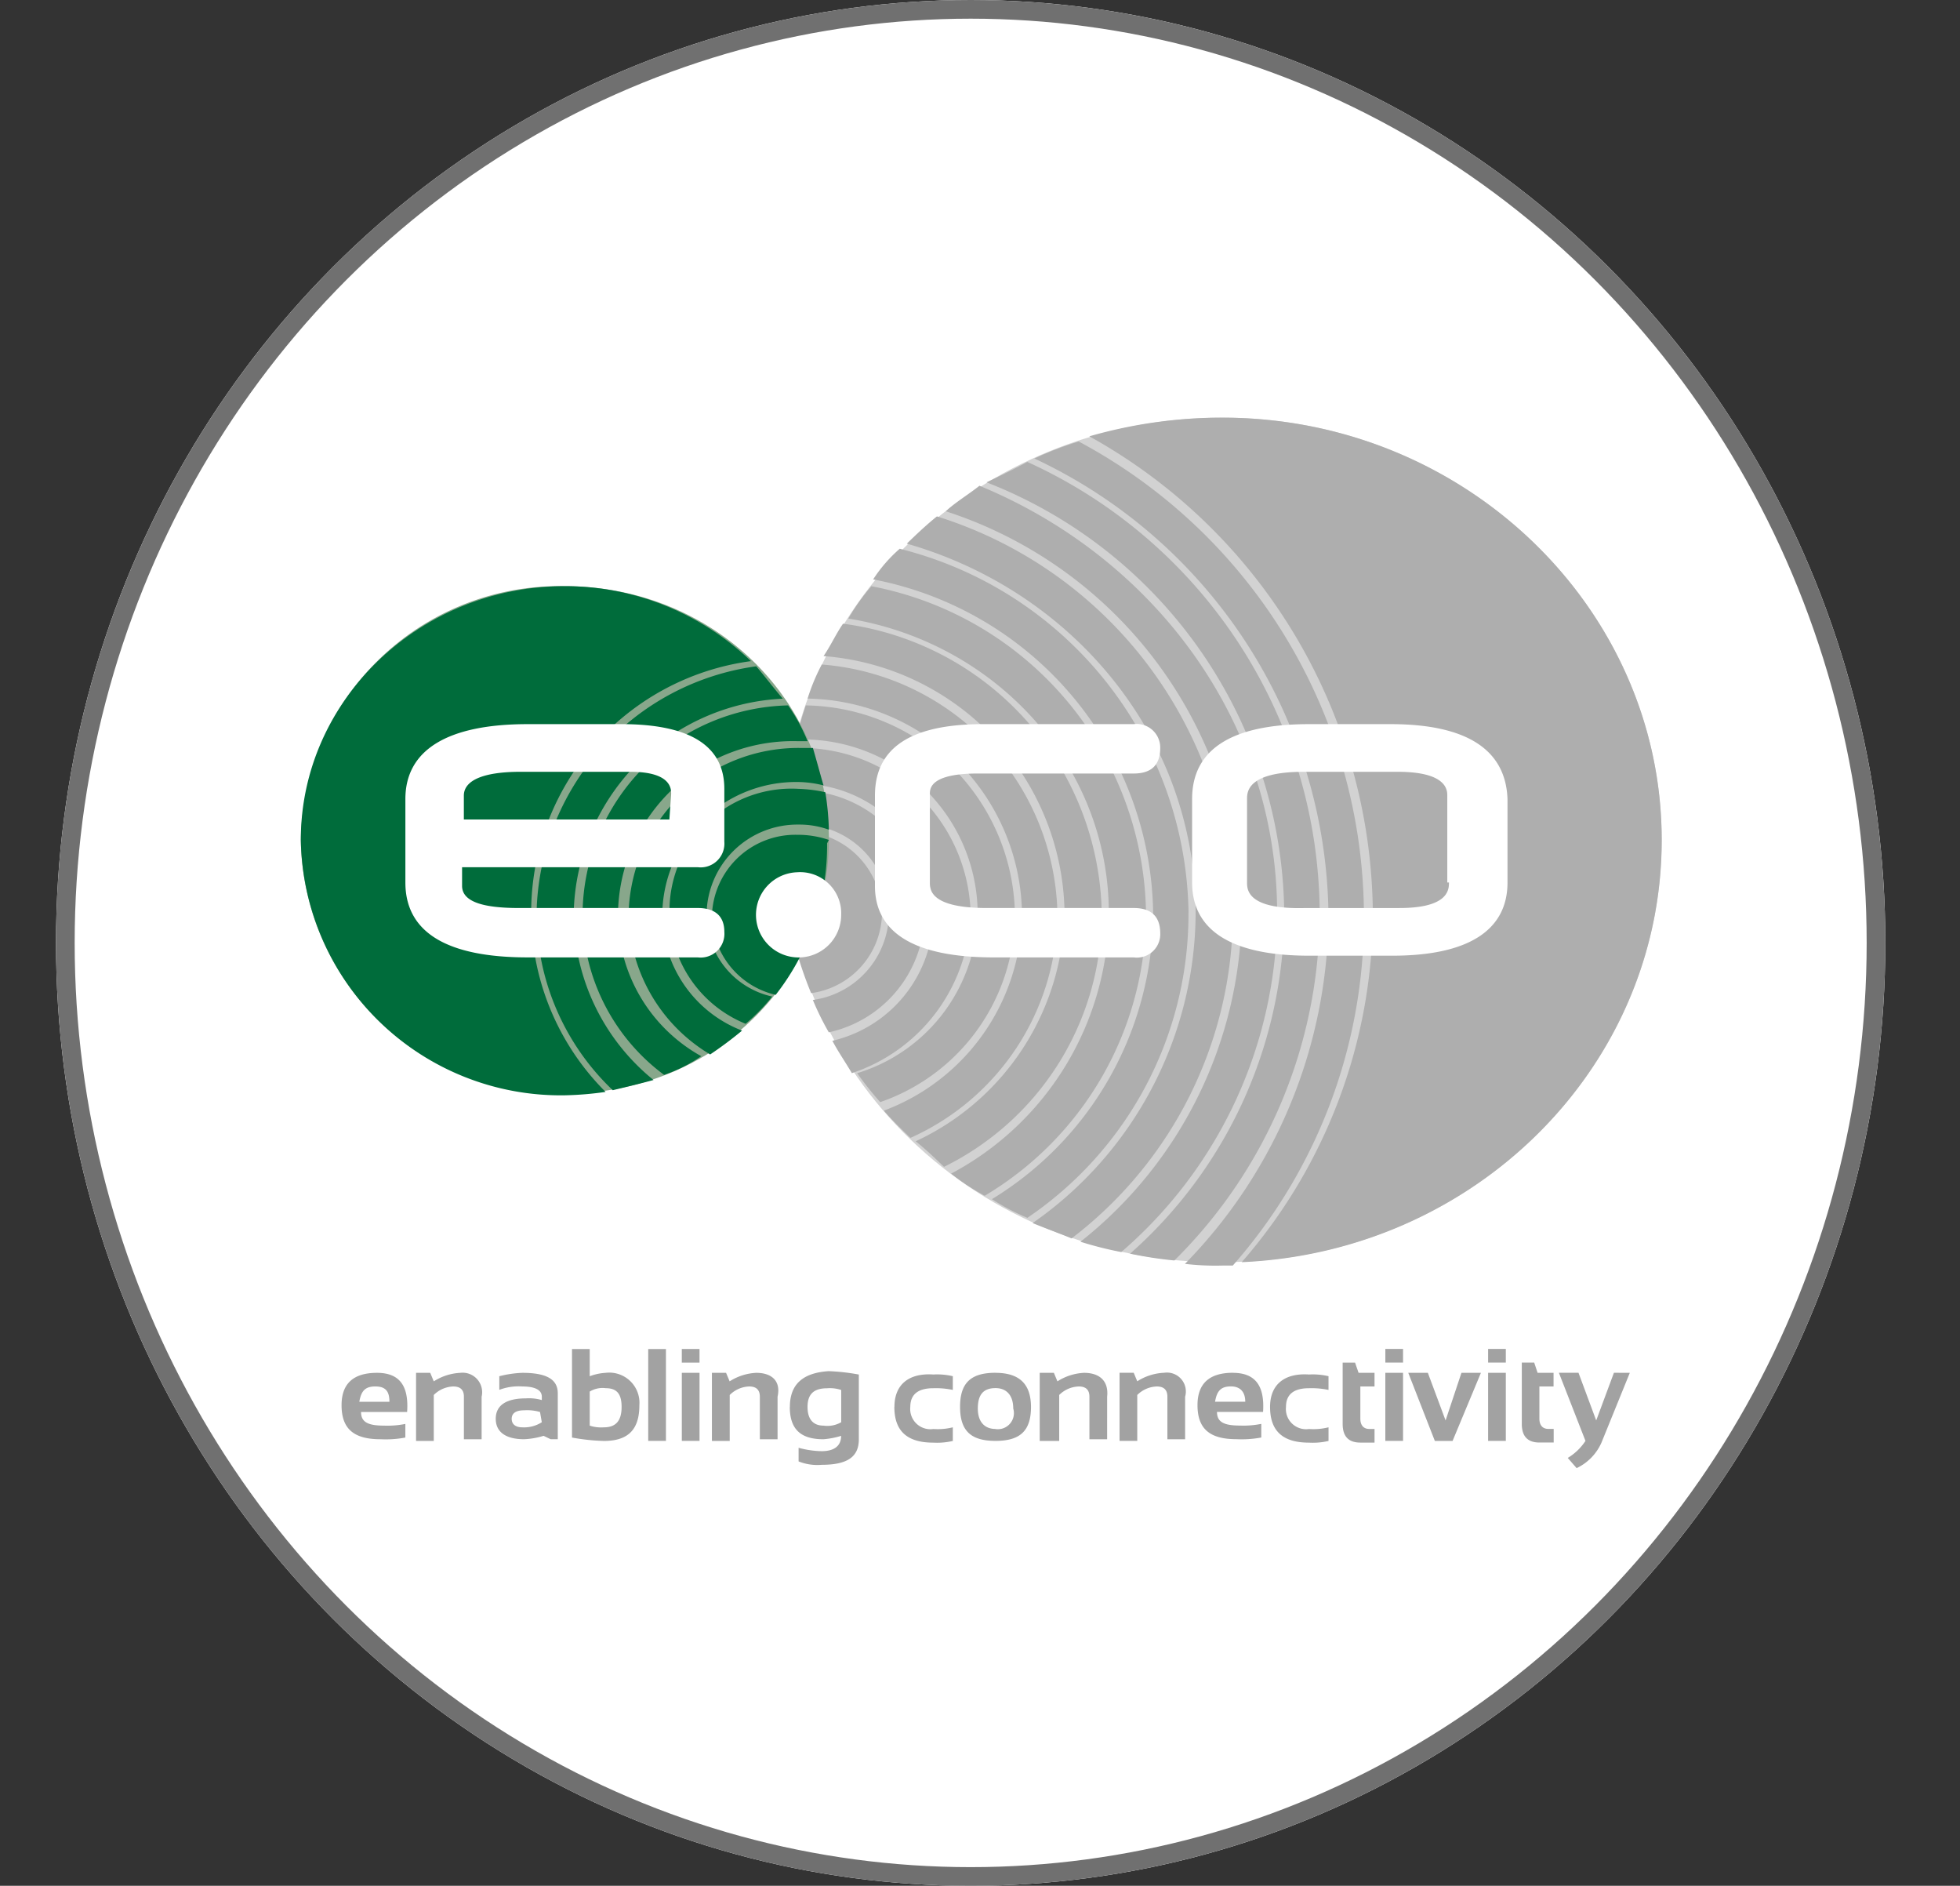 <svg xmlns="http://www.w3.org/2000/svg" xmlns:xlink="http://www.w3.org/1999/xlink" width="105" height="101" viewBox="0 0 105 101">
  <rect x="0" y="0" width="105" height="101" fill="#333333" stroke="none"/>
  <defs>
    <clipPath id="clip-path">
      <ellipse id="Ellipse_1" data-name="Ellipse 1" cx="52.5" cy="50.5" rx="52.5" ry="50.5" fill="#fff" stroke="#707070" stroke-width="1"/>
    </clipPath>
  </defs>
  <g id="Group_3297" data-name="Group 3297" transform="translate(-49 -12)">
    <g id="Ellipse_2" data-name="Ellipse 2" transform="translate(52 12)" fill="#fff" stroke="#707070" stroke-width="1">
      <ellipse cx="49" cy="50.5" rx="49" ry="50.5" stroke="none"/>
      <ellipse cx="49" cy="50.5" rx="48.5" ry="50" fill="none"/>
    </g>
    <g id="Mask_Group_8" data-name="Mask Group 8" transform="translate(49 12)" clip-path="url(#clip-path)">
      <g id="telecom-site-management-software-edotco-group-review" transform="translate(16.116 22.368)">
        <path id="Path_635" data-name="Path 635" d="M34.354,39.527c0-12.584,10.537-22.615,23.541-22.615S81.436,27.125,81.436,39.527c0,12.584-10.631,22.616-23.541,22.616C44.8,62.234,34.354,52.111,34.354,39.527Z" transform="translate(-8.535 -16.911)" fill="#d2d2d2"/>
        <path id="Path_636" data-name="Path 636" d="M44.429,43.448A9.1,9.1,0,0,0,35.221,34.6h-.285c-.19.547-.19,1.277-.38,1.915h.57a7.173,7.173,0,0,1,7.309,7.022,7.006,7.006,0,0,1-5.411,6.748c.285.547.664,1.094,1.044,1.733A9.291,9.291,0,0,0,44.429,43.448Zm2.373,0A11.377,11.377,0,0,0,35.6,32.323c-.19.547-.38,1.277-.57,1.824h.19a9.378,9.378,0,0,1,9.587,9.21,9.106,9.106,0,0,1-6.455,8.663,17.623,17.623,0,0,0,1.234,1.55A10.7,10.7,0,0,0,46.8,43.448Zm4.651,0a15.911,15.911,0,0,0-13.859-15.5c-.38.547-.664,1.185-1.044,1.733A13.985,13.985,0,0,1,49.46,43.357a13.774,13.774,0,0,1-7.974,12.311c.57.456,1.044.912,1.519,1.368A15.126,15.126,0,0,0,51.453,43.448Zm-2.373,0A13.671,13.671,0,0,0,36.455,30.134a10.623,10.623,0,0,0-.759,1.824,11.692,11.692,0,0,1,11.486,11.49,11.381,11.381,0,0,1-7.4,10.578c.475.547.949,1,1.424,1.459A13.29,13.29,0,0,0,49.08,43.448Zm-9.4,0a4.47,4.47,0,0,0-4.556-4.377,2.73,2.73,0,0,0-.854.091v.365a21.5,21.5,0,0,0,1.614,8.207A4.389,4.389,0,0,0,39.683,43.448Zm2.278,0a6.7,6.7,0,0,0-6.929-6.566h-.664a13.087,13.087,0,0,0-.19,1.915,3.356,3.356,0,0,1,.949-.091,4.721,4.721,0,0,1,.854,9.393,14.623,14.623,0,0,0,.854,1.733A6.521,6.521,0,0,0,41.961,43.448ZM57.908,16.911a25.762,25.762,0,0,0-7.119,1A29.449,29.449,0,0,1,65.977,43.448a28.449,28.449,0,0,1-7.024,18.694c12.53-.547,22.5-10.487,22.5-22.616C81.449,27.125,70.913,16.911,57.908,16.911ZM47.466,19.282c-.664.365-1.424.73-2.183,1.094A25.022,25.022,0,0,1,61.23,43.448a24.419,24.419,0,0,1-8.258,18.238,21.337,21.337,0,0,0,2.373.365,26.2,26.2,0,0,0,7.784-18.6A26.664,26.664,0,0,0,47.466,19.282Zm2.753-1.094a18.1,18.1,0,0,0-2.373.912A27.31,27.31,0,0,1,63.6,43.539a26.892,26.892,0,0,1-7.689,18.694,13.911,13.911,0,0,0,1.993.091h.57A28.142,28.142,0,0,0,65.5,43.631,28.877,28.877,0,0,0,50.219,18.188Zm10.631,25.26c0-10.3-6.645-19.059-15.947-22.889-.57.456-1.329.912-1.8,1.368A22.914,22.914,0,0,1,58.952,43.448a22.709,22.709,0,0,1-8.638,17.6A19.105,19.105,0,0,0,52.5,61.6,24.02,24.02,0,0,0,60.851,43.448Zm-7.024,0A18.1,18.1,0,0,0,39.113,25.939a11.606,11.606,0,0,0-1.234,1.733c7.879,1.277,13.954,7.842,13.954,15.776A15.9,15.9,0,0,1,43.385,57.4a12.12,12.12,0,0,0,1.8,1.185A17.678,17.678,0,0,0,53.826,43.448Zm4.651,0A22.574,22.574,0,0,0,42.625,22.2c-.57.456-1.139,1-1.614,1.459,8.923,2.553,15.473,10.4,15.473,19.789a20.346,20.346,0,0,1-8.733,16.6c.664.274,1.424.547,2.088.821A21.93,21.93,0,0,0,58.478,43.448Zm-2.373,0A20.418,20.418,0,0,0,40.632,23.933a7.782,7.782,0,0,0-1.424,1.641,18.465,18.465,0,0,1,15,17.874,18.006,18.006,0,0,1-8.638,15.32,12.318,12.318,0,0,0,1.9,1A19.633,19.633,0,0,0,56.1,43.448Z" transform="translate(-8.548 -16.911)" fill="#aeaeae"/>
        <path id="Path_637" data-name="Path 637" d="M10.271,39.265A13.85,13.85,0,0,1,24.414,25.677c7.879,0,14.144,6.019,14.144,13.588S32.293,52.852,24.414,52.852A13.791,13.791,0,0,1,10.271,39.265Z" transform="translate(-10.271 -16.649)" fill="#88a78b"/>
        <path id="Path_638" data-name="Path 638" d="M27.262,43.186a9.378,9.378,0,0,1,9.587-9.21h.57a9.536,9.536,0,0,0-1.044-1.915A11.271,11.271,0,0,0,25.364,43.186a10.789,10.789,0,0,0,4.367,8.663,8.113,8.113,0,0,0,1.993-1A8.667,8.667,0,0,1,27.262,43.186Zm-2.373,0A11.763,11.763,0,0,1,36.09,31.7c-.475-.547-.949-1.185-1.424-1.733A13.611,13.611,0,0,0,22.9,43.186a13.117,13.117,0,0,0,4.082,9.484c.759-.182,1.519-.365,2.183-.547A11.525,11.525,0,0,1,24.889,43.186Zm9.492-13.5a14.355,14.355,0,0,0-9.967-4.012c-7.784,0-14.144,6.11-14.144,13.588A13.925,13.925,0,0,0,24.414,52.943a17.623,17.623,0,0,0,2.183-.182A13.581,13.581,0,0,1,34.382,29.69Zm-2.373,13.5a4.867,4.867,0,0,1,4.936-4.742,4.6,4.6,0,0,1,1.614.274,14.342,14.342,0,0,0-.19-2.006,7.61,7.61,0,0,0-1.424-.182A6.537,6.537,0,0,0,34.1,49.113a10.2,10.2,0,0,0,1.424-1.459A4.478,4.478,0,0,1,32.008,43.186Zm-2.373,0a7.172,7.172,0,0,1,7.309-7.022,5.816,5.816,0,0,1,1.329.182c-.19-.638-.38-1.368-.57-2.006h-.664a9.1,9.1,0,0,0-9.208,8.846A8.941,8.941,0,0,0,32.2,50.755a20.765,20.765,0,0,0,1.709-1.277A6.672,6.672,0,0,1,29.635,43.186Zm8.923-3.921a5.148,5.148,0,0,0-1.709-.274,4.471,4.471,0,0,0-4.556,4.377,4.417,4.417,0,0,0,3.417,4.195,12.968,12.968,0,0,0,2.753-8.116Z" transform="translate(-10.271 -16.649)" fill="#006c3b"/>
        <path id="Path_639" data-name="Path 639" d="M27.076,32.849H22.045c-4.272,0-6.55,1.368-6.55,4.012V41.33c0,2.645,2.183,4.012,6.55,4.012h9.113a1.274,1.274,0,0,0,1.424-1.368c0-.821-.475-1.277-1.424-1.277H21.57c-1.993,0-3.038-.365-3.038-1.185v-1H31.157a1.273,1.273,0,0,0,1.424-1.368V36.314C32.581,34.034,30.778,32.849,27.076,32.849Zm2.563,5.107H18.627V36.679c0-.821,1.044-1.277,3.038-1.277H27.55c2.183,0,2.183.912,2.183,1.185l-.095,1.368Zm16.517-2.462h8.353q1.424,0,1.424-1.368a1.266,1.266,0,0,0-1.424-1.277H46.44c-3.892,0-5.79,1.277-5.79,3.83v4.833c0,2.553,2.183,3.83,6.36,3.83h7.5a1.253,1.253,0,0,0,1.424-1.277q0-1.368-1.424-1.368H46.63c-3.038,0-3.038-1-3.038-1.368V36.588C43.592,36.314,43.592,35.494,46.155,35.494Zm22.117-2.645H63.906c-4.177,0-6.265,1.368-6.265,4.012V41.33c0,2.553,2.088,3.921,6.265,3.921h4.461c4.082,0,6.17-1.368,6.17-3.921V36.861C74.443,34.217,72.354,32.849,68.272,32.849ZM71.4,41.33c0,.365,0,1.368-2.658,1.368H63.716c-3.132.091-3.132-1-3.132-1.368V36.861c0-.365,0-1.459,3.038-1.459h5.031c2.658,0,2.658,1,2.658,1.277V41.33Zm-34.932-.547a2.282,2.282,0,1,0,2.373,2.28A2.2,2.2,0,0,0,36.473,40.783Z" transform="translate(-9.894 -16.434)" fill="#fff"/>
        <path id="Path_640" data-name="Path 640" d="M34.519,66.62a2.9,2.9,0,0,0-1.424.456l-.19-.456h-.759v3.648H33.1V67.806a1.553,1.553,0,0,1,1.044-.456q.57,0,.57.547v2.28h.949V67.9C35.848,67.076,35.374,66.62,34.519,66.62Zm1.8,1.824c0,1.185.57,1.733,1.8,1.733a4.329,4.329,0,0,0,.949-.182c0,.547-.38.821-1.044.821a4.99,4.99,0,0,1-1.234-.182v.73a2.7,2.7,0,0,0,1.234.182c1.424,0,1.993-.456,1.993-1.368V66.712a10.986,10.986,0,0,0-1.614-.182C36.988,66.62,36.323,67.259,36.323,68.444Zm2.753.821a1.47,1.47,0,0,1-.949.182c-.57,0-.854-.365-.854-1s.285-1,1.044-1a1.921,1.921,0,0,1,.759.091v1.733Zm2.848-.821c0,1.277.664,1.915,2.088,1.915a3.7,3.7,0,0,0,1.044-.091v-.73a3.374,3.374,0,0,1-1.044.091,1.083,1.083,0,0,1-1.234-1.185c0-.638.38-1,1.234-1a4.426,4.426,0,0,1,1.044.091V66.8a3.7,3.7,0,0,0-1.044-.091C42.683,66.62,41.924,67.259,41.924,68.444ZM30.533,66.073h.949v-.73h-.949Zm-16.327.547c-1.234,0-1.9.547-1.9,1.733,0,1.277.664,1.824,2.088,1.824a5.649,5.649,0,0,0,1.329-.091v-.73a4.805,4.805,0,0,1-1.139.091c-.854,0-1.234-.182-1.234-.73h2.468C15.914,67.35,15.44,66.62,14.206,66.62Zm.664,1.55H13.257c.095-.547.285-.821.854-.821S14.87,67.624,14.87,68.171Zm3.8-1.55a2.9,2.9,0,0,0-1.424.456l-.19-.456h-.759v3.648h.949V67.806a1.553,1.553,0,0,1,1.044-.456q.57,0,.57.547v2.28h.949V67.9A1.046,1.046,0,0,0,18.667,66.62Zm7.784,0a2.868,2.868,0,0,0-.854.182V65.344h-.949v4.742a10.873,10.873,0,0,0,1.709.182c1.329,0,1.9-.638,1.9-1.915A1.617,1.617,0,0,0,26.451,66.62Zm-.095,2.918a1.921,1.921,0,0,1-.759-.091V67.624a1.318,1.318,0,0,1,.854-.182c.57,0,.854.274.854,1S27.02,69.539,26.356,69.539ZM21.99,66.62a5.766,5.766,0,0,0-1.234.182v.73a2.908,2.908,0,0,1,1.234-.182c.664,0,1.044.182,1.044.547v.182a2.448,2.448,0,0,0-.854-.091c-1.044,0-1.614.365-1.614,1.094s.57,1.094,1.519,1.094a4.185,4.185,0,0,0,1.044-.182l.38.182h.38V67.715C23.888,66.985,23.318,66.62,21.99,66.62Zm1.044,2.645a1.757,1.757,0,0,1-1.044.274c-.38,0-.57-.182-.57-.456s.19-.456.664-.456a2.448,2.448,0,0,1,.854.091l.095.547Zm7.5,1h.949V66.62h-.949Zm-1.8,0h.949V65.344h-.949Zm44.994,0h.949V66.62h-.949Zm0-4.195h.949v-.73h-.949Zm-2.278,3.1L70.5,66.62H69.451l1.424,3.648h.949l1.519-3.648H72.3Zm-3.227-3.1h.949v-.73h-.949Zm12.245.547-.949,2.553-.949-2.553H77.52l1.424,3.648a2.959,2.959,0,0,1-.949.912l.475.547A2.729,2.729,0,0,0,79.8,70.359l1.519-3.739Zm-33.128,0c-1.329,0-1.9.547-1.9,1.824s.57,1.824,1.9,1.824,1.9-.547,1.9-1.824C49.233,67.259,48.663,66.62,47.334,66.62Zm0,3.009c-.57,0-.949-.365-.949-1.094s.285-1.094.949-1.094c.57,0,.949.365.949,1.094A.862.862,0,0,1,47.334,69.63Zm28.857-3.556h-.664v3.283c0,.638.285,1,.949,1h.759v-.73H76.95c-.285,0-.475-.182-.475-.547V67.35h.759v-.73h-.854Zm-16.137.547c-1.234,0-1.9.547-1.9,1.733,0,1.277.664,1.824,2.088,1.824a5.649,5.649,0,0,0,1.329-.091v-.73a4.805,4.805,0,0,1-1.139.091c-.854,0-1.234-.182-1.234-.73h2.468C61.763,67.35,61.288,66.62,60.054,66.62Zm.664,1.55H59.1c.095-.547.285-.821.854-.821C60.434,67.35,60.718,67.624,60.718,68.171Zm-4.367-1.55a2.9,2.9,0,0,0-1.424.456l-.19-.456h-.759v3.648h.949V67.806a1.553,1.553,0,0,1,1.044-.456q.57,0,.57.547v2.28h.949V67.9A1.013,1.013,0,0,0,56.352,66.62Zm11.865,3.648h.949V66.62h-.949ZM52.08,66.62a2.9,2.9,0,0,0-1.424.456l-.19-.456h-.759v3.648h1.044V67.806A1.553,1.553,0,0,1,51.8,67.35q.57,0,.57.547v2.28h.949V67.9C53.409,67.076,52.935,66.62,52.08,66.62Zm9.967,1.824c0,1.277.664,1.915,2.088,1.915a3.7,3.7,0,0,0,1.044-.091v-.73a3.375,3.375,0,0,1-1.044.091A1.083,1.083,0,0,1,62.9,68.444c0-.638.38-1,1.234-1a4.426,4.426,0,0,1,1.044.091V66.8a3.7,3.7,0,0,0-1.044-.091C62.807,66.62,62.047,67.259,62.047,68.444ZM66.6,66.073h-.664v3.283c0,.638.285,1,.949,1h.759v-.73h-.285c-.285,0-.475-.182-.475-.547V67.35h.759v-.73h-.854Z" transform="translate(-10.124 -15.462)" fill="#a2a2a2"/>
      </g>
    </g>
  </g>
</svg>
